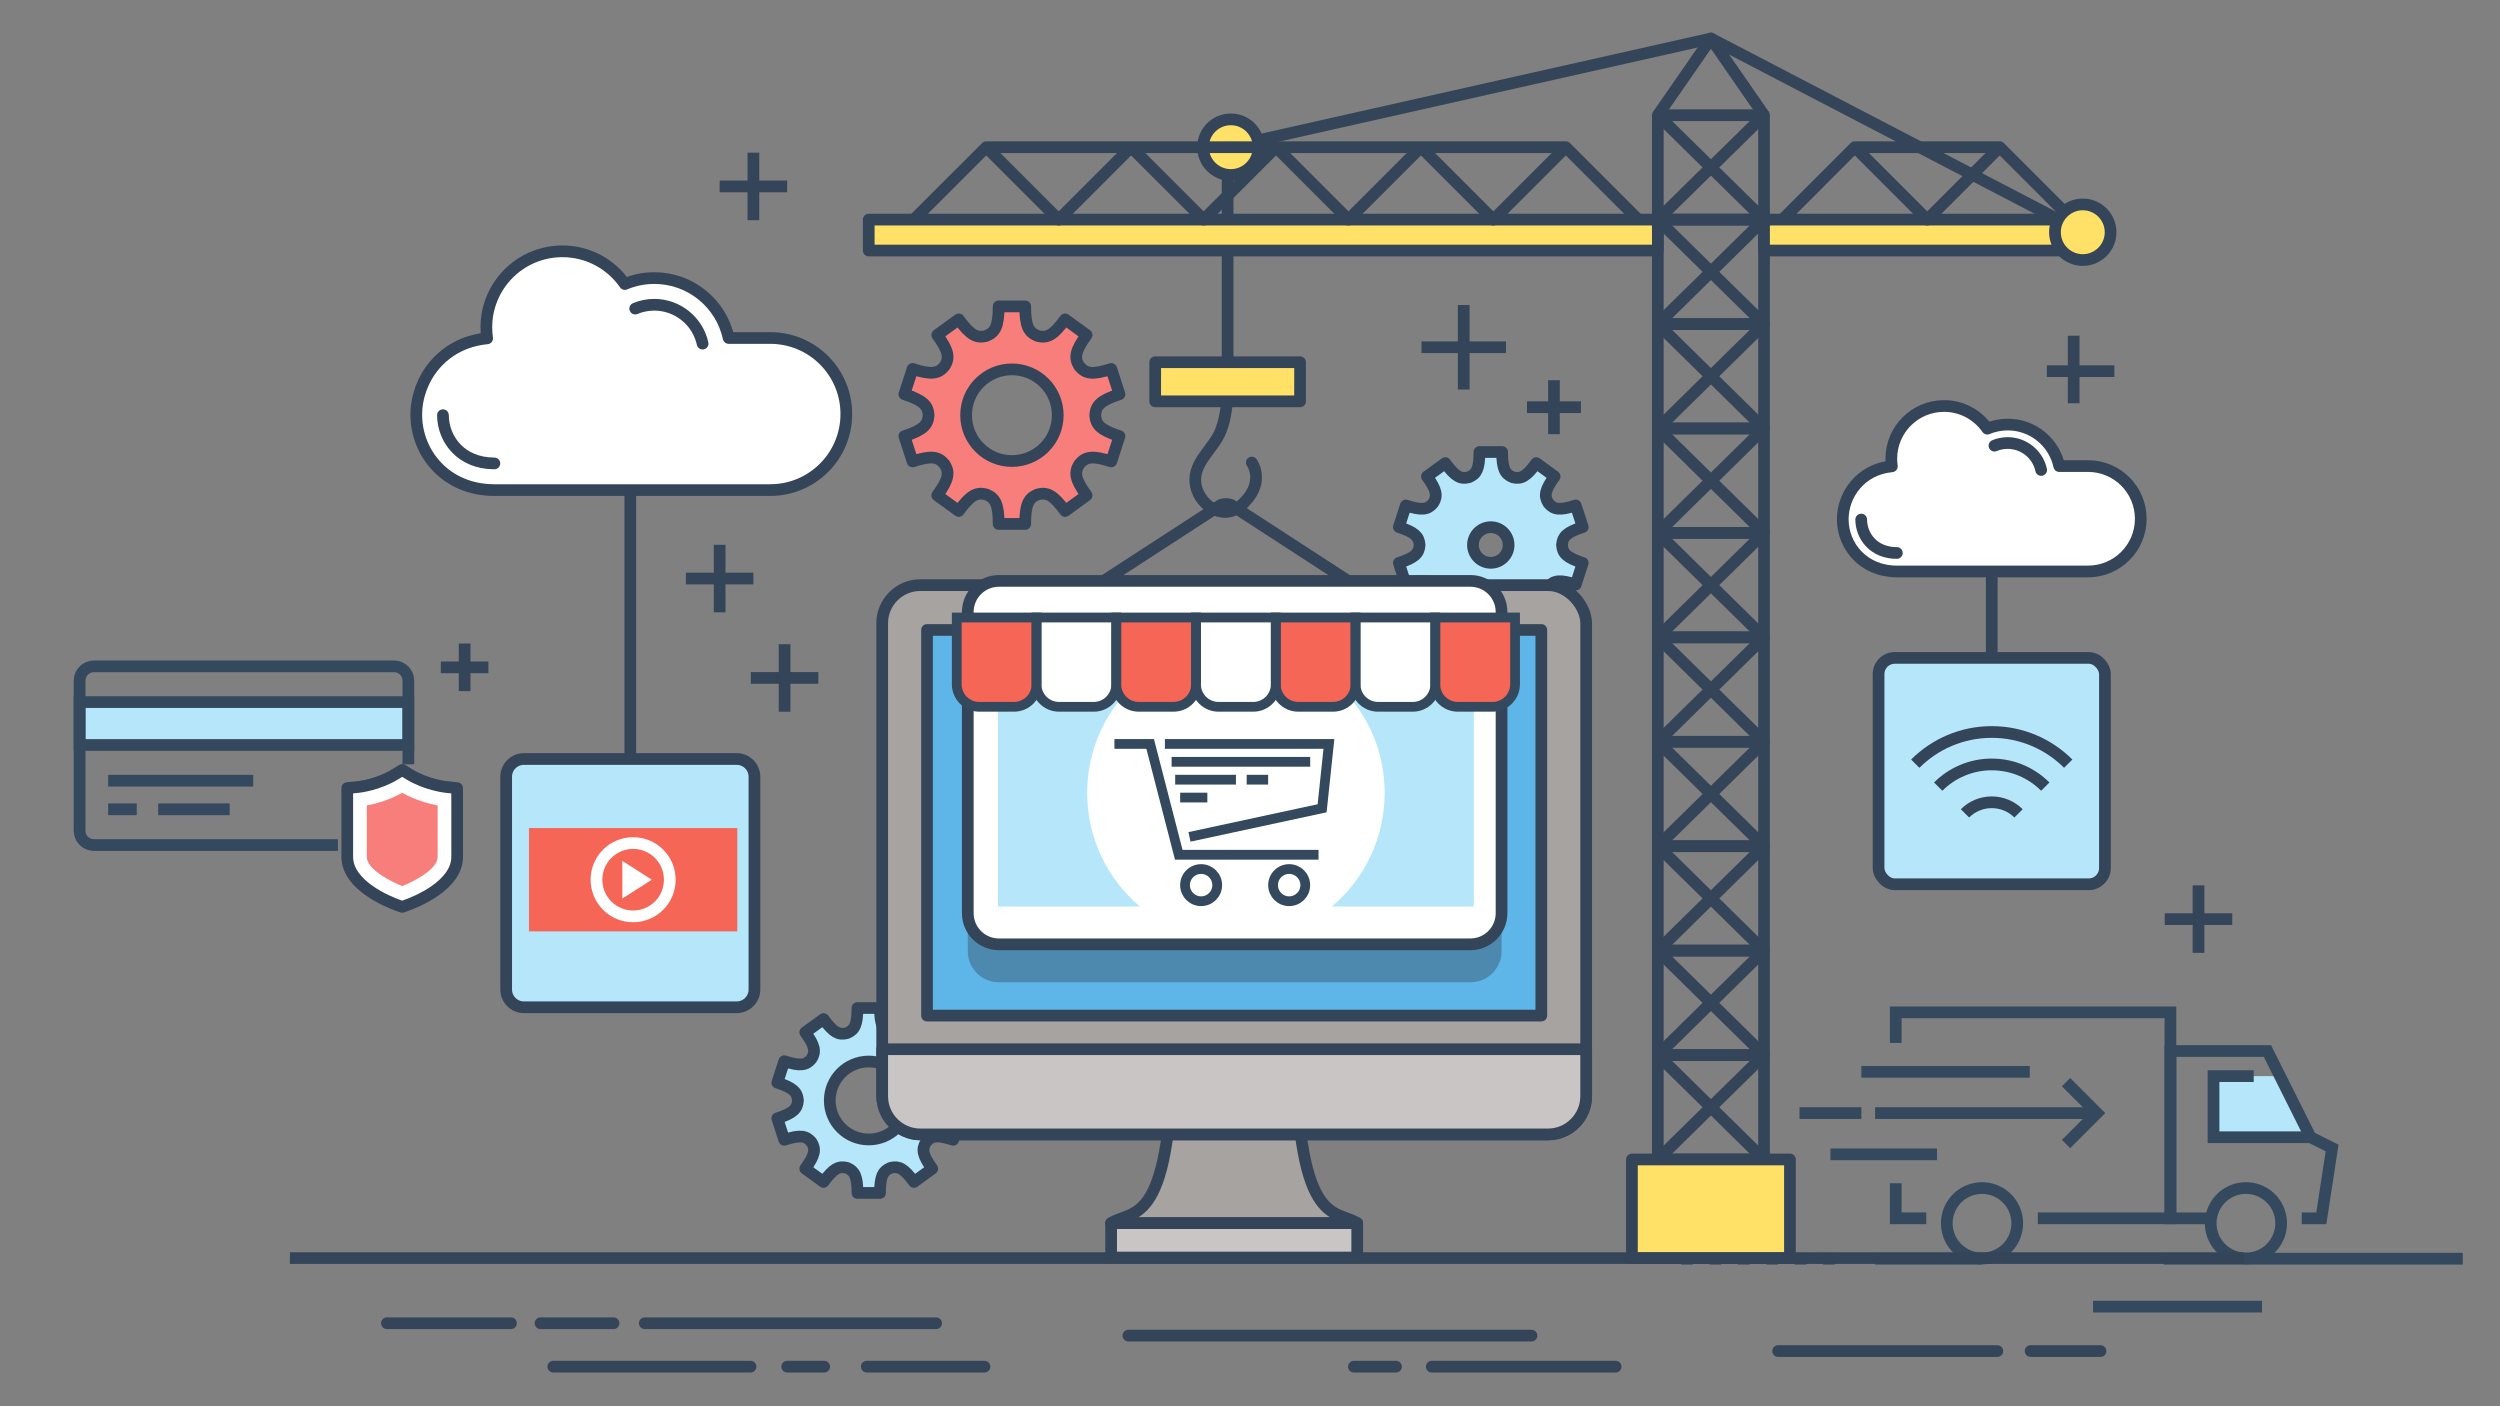 <?xml version="1.0" encoding="UTF-8"?><svg xmlns="http://www.w3.org/2000/svg" viewBox="0 0 1920 1080"><rect x="0" y="0" width="1920" height="1080" fill="#808080" stroke="none"/><defs><style>.cls-1{fill:#c8c5c4;}.cls-1,.cls-2,.cls-3,.cls-4,.cls-5,.cls-6,.cls-7,.cls-8,.cls-9,.cls-10,.cls-11{stroke:#354559;stroke-linejoin:round;}.cls-1,.cls-2,.cls-3,.cls-4,.cls-5,.cls-6,.cls-7,.cls-8,.cls-12,.cls-13,.cls-10,.cls-14,.cls-11{stroke-width:9px;}.cls-2{fill:#a7a3a1;}.cls-3,.cls-9{fill:#b6e6fa;}.cls-4,.cls-5,.cls-15{fill:#f87e7c;}.cls-4,.cls-8,.cls-9{stroke-linecap:round;}.cls-16,.cls-11{fill:#fff;}.cls-17,.cls-18,.cls-8,.cls-12,.cls-13,.cls-10,.cls-14{fill:none;}.cls-6{fill:#5db6e7;}.cls-19{isolation:isolate;}.cls-7{fill:#ffe167;}.cls-18{stroke-width:7.5px;}.cls-18,.cls-12,.cls-13,.cls-14{stroke-miterlimit:10;}.cls-18,.cls-12,.cls-14{stroke:#34495e;}.cls-20{fill:#354559;mix-blend-mode:multiply;opacity:.4;}.cls-9{stroke-width:4px;}.cls-21{fill:#b6e6fa;}.cls-12{stroke-dasharray:0 21.81;stroke-linecap:square;}.cls-13{stroke:#fff;}.cls-22{fill:#f56656;}</style></defs><g class="cls-19"><g id="_レイヤー_2"><g id="_レイヤー_1-2"><g id="_01"><rect class="cls-17" width="1920" height="1080"/><polygon class="cls-21" points="1730.85 826.47 1699.99 826.47 1699.99 873.39 1774.5 873.39 1751.03 826.47 1730.85 826.47"/><polyline class="cls-14" points="1455.93 800.98 1455.93 777.47 1666.88 777.47 1666.88 935.66 1565.05 935.66"/><polyline class="cls-14" points="1479.35 935.66 1455.93 935.66 1455.93 908.73"/><polyline class="cls-14" points="1767.73 935.66 1782.77 935.66 1791.05 881.67 1774.5 873.39 1741.38 807.17 1666.88 807.17 1666.88 935.66 1698.34 935.66"/><polyline class="cls-14" points="1774.5 873.39 1699.99 873.39 1699.99 826.47 1730.85 826.47"/><circle class="cls-14" cx="1522.15" cy="939.62" r="27.06" transform="translate(-174.6 373.16) rotate(-13.23)"/><line class="cls-14" x1="1429.53" y1="823.18" x2="1558.86" y2="823.18"/><line class="cls-14" x1="1440.09" y1="854.86" x2="1610.46" y2="854.86"/><polyline class="cls-14" points="1586.71 878.61 1610.46 854.86 1586.71 831.1"/><line class="cls-14" x1="1429.53" y1="854.86" x2="1382.02" y2="854.86"/><line class="cls-14" x1="1405.77" y1="886.53" x2="1487.6" y2="886.53"/><circle class="cls-14" cx="1724.83" cy="939.62" r="27.06" transform="translate(-169.22 419.53) rotate(-13.23)"/><line class="cls-14" x1="1522.15" y1="966.68" x2="1440.09" y2="966.68"/><line class="cls-14" x1="1661.62" y1="966.68" x2="1891.39" y2="966.68"/><line class="cls-14" x1="1607.44" y1="1003.5" x2="1737.25" y2="1003.5"/><line class="cls-12" x1="1404.63" y1="966.68" x2="1291.39" y2="966.68"/><path class="cls-3" d="M1199.65,418.8c0-.08,0-.16,0-.24s0-.16,0-.24c.46-6.18,3.6-9.54,15.9-13.53l-5.39-16.59c-12.33,4.01-16.84,3.13-20.85-1.64-.08-.12-.16-.23-.25-.35-3.26-5.27-2.69-9.83,4.91-20.29l-14.12-10.26c-7.58,10.43-11.74,12.4-17.74,10.95-.2-.07-.4-.14-.61-.21-5.65-2.35-7.85-6.41-7.85-19.26h-17.45c0,12.84-2.19,16.9-7.85,19.26-.2.06-.4.14-.61.21-6,1.45-10.16-.52-17.74-10.95l-14.11,10.26c7.6,10.46,8.17,15.02,4.91,20.29-.08.11-.16.23-.25.35-4.01,4.77-8.52,5.65-20.85,1.64l-5.39,16.59c12.3,4,15.44,7.35,15.9,13.53,0,.08,0,.16,0,.24s0,.16,0,.24c-.46,6.18-3.6,9.54-15.9,13.53l5.39,16.59c12.33-4.01,16.84-3.12,20.85,1.64.08.11.16.23.25.35,3.26,5.27,2.69,9.83-4.91,20.29l14.11,10.26c7.58-10.43,11.74-12.4,17.74-10.95.2.07.4.14.61.21,5.65,2.35,7.85,6.41,7.85,19.26h17.45c0-12.85,2.19-16.9,7.85-19.26.2-.06.4-.14.61-.21,6-1.45,10.16.52,17.74,10.95l14.12-10.26c-7.6-10.46-8.17-15.02-4.91-20.29.08-.12.16-.23.25-.35,4.01-4.77,8.52-5.65,20.85-1.64l5.39-16.59c-12.3-4-15.44-7.35-15.9-13.53ZM1144.93,432.24c-7.56,0-13.68-6.12-13.68-13.68s6.12-13.68,13.68-13.68,13.68,6.12,13.68,13.68-6.12,13.68-13.68,13.68Z"/><path class="cls-3" d="M721.6,845.42c0-.08,0-.16,0-.24s0-.16,0-.24c.46-6.15,3.58-9.48,15.81-13.45l-5.36-16.5c-12.26,3.98-16.74,3.11-20.73-1.63-.08-.11-.16-.23-.25-.35-3.24-5.24-2.68-9.78,4.88-20.18l-14.04-10.2c-7.54,10.37-11.68,12.33-17.64,10.89-.2-.07-.4-.14-.6-.2-5.62-2.34-7.81-6.37-7.81-19.15h-17.35c0,12.77-2.18,16.81-7.8,19.15-.2.06-.4.14-.6.2-5.96,1.44-10.1-.51-17.64-10.89l-14.04,10.2c7.56,10.4,8.13,14.94,4.88,20.18-.08.11-.16.23-.24.34-3.99,4.74-8.47,5.62-20.74,1.63l-5.36,16.5c12.23,3.97,15.35,7.31,15.81,13.46,0,.08,0,.16,0,.24s0,.16,0,.24c-.46,6.15-3.58,9.48-15.81,13.46l5.36,16.5c12.26-3.98,16.74-3.11,20.74,1.63.08.11.16.23.25.34,3.24,5.24,2.68,9.78-4.88,20.18l14.04,10.2c7.54-10.37,11.68-12.33,17.64-10.89.2.07.4.14.6.2,5.62,2.34,7.8,6.37,7.8,19.15h17.35c0-12.77,2.18-16.81,7.81-19.15.2-.06.4-.14.6-.2,5.96-1.44,10.1.51,17.64,10.89l14.04-10.2c-7.56-10.4-8.13-14.94-4.88-20.18.08-.11.16-.23.25-.35,3.99-4.74,8.47-5.61,20.73-1.63l5.36-16.5c-12.23-3.97-15.35-7.31-15.81-13.45ZM667.19,875.11c-16.53,0-29.93-13.4-29.93-29.93s13.4-29.93,29.93-29.93,29.93,13.4,29.93,29.93-13.4,29.93-29.93,29.93Z"/><polyline class="cls-10" points="1599.57 178.35 1314 29.58 942.82 113.03 942.82 293.2"/><circle class="cls-7" cx="945.28" cy="113.03" r="21.36"/><rect class="cls-10" x="1273.21" y="168.67" width="81.57" height="80.2"/><line class="cls-10" x1="1273.21" y1="168.67" x2="1354.78" y2="248.87"/><line class="cls-10" x1="1273.21" y1="248.87" x2="1354.78" y2="168.67"/><rect class="cls-10" x="1273.21" y="88.47" width="81.57" height="80.2"/><line class="cls-10" x1="1273.21" y1="88.47" x2="1354.78" y2="168.67"/><line class="cls-10" x1="1354.78" y1="88.47" x2="1273.21" y2="168.67"/><rect class="cls-10" x="1273.21" y="248.87" width="81.57" height="80.2"/><line class="cls-10" x1="1273.21" y1="248.87" x2="1354.78" y2="329.07"/><line class="cls-10" x1="1273.21" y1="329.07" x2="1354.78" y2="248.87"/><rect class="cls-10" x="1273.21" y="329.07" width="81.57" height="80.2"/><line class="cls-10" x1="1273.21" y1="329.07" x2="1354.78" y2="409.28"/><line class="cls-10" x1="1273.21" y1="409.28" x2="1354.78" y2="329.07"/><rect class="cls-10" x="1273.21" y="409.28" width="81.57" height="80.2"/><line class="cls-10" x1="1273.21" y1="409.28" x2="1354.78" y2="489.48"/><line class="cls-10" x1="1273.21" y1="489.48" x2="1354.78" y2="409.28"/><rect class="cls-10" x="1273.21" y="489.48" width="81.57" height="80.2"/><line class="cls-10" x1="1273.21" y1="489.48" x2="1354.78" y2="569.68"/><line class="cls-10" x1="1273.21" y1="569.68" x2="1354.78" y2="489.48"/><rect class="cls-10" x="1273.21" y="569.68" width="81.57" height="80.2"/><line class="cls-10" x1="1273.21" y1="569.68" x2="1354.78" y2="649.88"/><line class="cls-10" x1="1273.21" y1="649.88" x2="1354.78" y2="569.68"/><rect class="cls-10" x="1273.21" y="649.88" width="81.57" height="80.2"/><line class="cls-10" x1="1273.21" y1="649.88" x2="1354.78" y2="730.08"/><line class="cls-10" x1="1273.21" y1="730.08" x2="1354.78" y2="649.88"/><rect class="cls-10" x="1273.21" y="730.08" width="81.57" height="80.2"/><line class="cls-10" x1="1273.21" y1="730.08" x2="1354.78" y2="810.29"/><line class="cls-10" x1="1273.21" y1="810.29" x2="1354.78" y2="730.08"/><rect class="cls-10" x="1273.21" y="810.29" width="81.57" height="80.2"/><line class="cls-10" x1="1273.21" y1="810.29" x2="1354.78" y2="890.49"/><line class="cls-10" x1="1273.21" y1="890.49" x2="1354.78" y2="810.29"/><polyline class="cls-10" points="1273.21 88.47 1314 29.58 1354.78 88.47"/><rect class="cls-7" x="1253.31" y="890.49" width="121.37" height="75.73"/><rect class="cls-7" x="667.19" y="168.67" width="606.02" height="23.76"/><rect class="cls-7" x="1354.78" y="168.67" width="259.97" height="23.76"/><polyline class="cls-10" points="1258.17 168.67 1202.54 113.03 757.44 113.03 701.8 168.67"/><polyline class="cls-10" points="979.99 113.03 924.35 168.67 868.71 113.03"/><polyline class="cls-10" points="757.44 113.03 813.08 168.67 868.71 113.03"/><polyline class="cls-10" points="1091.26 113.03 1035.62 168.67 979.99 113.03"/><polyline class="cls-10" points="1202.54 113.03 1146.9 168.67 1091.26 113.03"/><polyline class="cls-10" points="1591.39 168.67 1535.75 113.03 1424.47 113.03 1368.84 168.67"/><polyline class="cls-10" points="1535.75 113.03 1480.11 168.67 1424.47 113.03"/><circle class="cls-7" cx="1599.57" cy="178.35" r="21.36"/><line class="cls-5" x1="222.64" y1="966.22" x2="1723.02" y2="966.22"/><path class="cls-2" d="M994.92,792.33c0,152.52,30.34,135.88,47.42,147.04h-189c17.09-11.16,47.42,5.48,47.42-147.04h94.15Z"/><rect class="cls-1" x="853.35" y="939.37" width="189" height="26.39"/><rect class="cls-2" x="677.52" y="449.38" width="540.66" height="421.85" rx="29.28" ry="29.28"/><path class="cls-1" d="M1218.17,841.94c0,16.11-13.18,29.28-29.28,29.28h-482.09c-16.11,0-29.28-13.18-29.28-29.28v-36.13h540.66v36.13Z"/><rect class="cls-6" x="711.95" y="483.81" width="471.78" height="296.16"/><line class="cls-10" x1="484.07" y1="300.53" x2="484.07" y2="671.37"/><path class="cls-11" d="M591.58,376.38c32.25,0,58.4-26.14,58.4-58.4s-26.14-58.4-58.4-58.4h-31.96c-5.68-26.3-29.07-46.01-57.07-46.01-8.03,0-15.69,1.62-22.65,4.56-10.55-15.18-28.1-25.12-47.98-25.12-32.25,0-58.4,26.14-58.4,58.4,0,2.87.22,5.69.61,8.45-34.76,3.27-54.63,31.76-54.42,59.18.23,29.21,22.81,57.35,59.96,57.35h211.91Z"/><path class="cls-8" d="M379.67,355.9c-25.73,0-39.35-18.63-39.49-37.03"/><path class="cls-8" d="M487.84,237c4.65-1.96,9.6-2.95,14.7-2.95,17.73,0,33.32,12.56,37.06,29.86"/><line class="cls-10" x1="1529.66" y1="390.32" x2="1529.66" y2="542.42"/><path class="cls-11" d="M1603.64,438.88c22.35,0,40.47-18.12,40.47-40.47s-18.12-40.47-40.47-40.47h-22.15c-3.94-18.23-20.14-31.88-39.55-31.88-5.57,0-10.87,1.13-15.7,3.16-7.31-10.52-19.47-17.41-33.25-17.41-22.35,0-40.47,18.12-40.47,40.47,0,1.99.15,3.94.42,5.85-24.09,2.27-37.86,22.01-37.71,41.01.16,20.24,15.81,39.74,41.55,39.74h146.86Z"/><path class="cls-8" d="M1456.77,424.69c-17.83,0-27.27-12.91-27.37-25.67"/><path class="cls-8" d="M1531.74,342.28c3.22-1.36,6.65-2.04,10.19-2.04,12.29,0,23.09,8.7,25.68,20.69"/><path class="cls-5" d="M841.16,319.15c0-.09,0-.19,0-.28s0-.19,0-.28c.54-7.23,4.22-11.15,18.6-15.83l-6.31-19.41c-14.42,4.69-19.7,3.66-24.39-1.92-.1-.13-.19-.27-.29-.41-3.82-6.16-3.15-11.5,5.74-23.74l-16.51-12c-8.87,12.2-13.73,14.51-20.75,12.81-.24-.08-.47-.16-.71-.24-6.61-2.75-9.18-7.5-9.18-22.52h-20.41c0,15.02-2.57,19.77-9.18,22.52-.24.08-.47.16-.71.24-7.01,1.7-11.88-.6-20.75-12.81l-16.51,12c8.89,12.24,9.56,17.57,5.74,23.74-.1.13-.19.27-.29.4-4.69,5.58-9.97,6.61-24.39,1.92l-6.31,19.41c14.38,4.67,18.06,8.6,18.6,15.83,0,.09,0,.19,0,.28s0,.19,0,.28c-.54,7.23-4.22,11.16-18.6,15.83l6.31,19.41c14.42-4.69,19.7-3.66,24.39,1.92.1.13.19.27.29.41,3.82,6.17,3.15,11.5-5.74,23.74l16.51,12c8.87-12.2,13.73-14.51,20.75-12.81.24.08.47.16.71.24,6.61,2.75,9.18,7.5,9.18,22.52h20.41c0-15.02,2.57-19.77,9.18-22.52.24-.08.47-.16.71-.24,7.01-1.7,11.88.6,20.75,12.81l16.51-12c-8.89-12.23-9.56-17.57-5.74-23.74.1-.13.19-.27.29-.41,4.69-5.57,9.97-6.6,24.39-1.92l6.31-19.41c-14.38-4.67-18.06-8.6-18.6-15.83ZM777.16,354.07c-19.44,0-35.2-15.76-35.2-35.2s15.76-35.2,35.2-35.2,35.2,15.76,35.2,35.2-15.76,35.2-35.2,35.2Z"/><line class="cls-10" x1="576.63" y1="520.67" x2="628.48" y2="520.67"/><line class="cls-10" x1="602.55" y1="494.74" x2="602.55" y2="546.59"/><line class="cls-10" x1="338.56" y1="512.53" x2="375.1" y2="512.53"/><line class="cls-10" x1="356.83" y1="494.26" x2="356.83" y2="530.8"/><line class="cls-10" x1="1571.98" y1="285.06" x2="1623.83" y2="285.06"/><line class="cls-10" x1="1592.58" y1="257.86" x2="1592.58" y2="309.71"/><line class="cls-10" x1="526.76" y1="444.32" x2="578.61" y2="444.32"/><line class="cls-10" x1="552.69" y1="418.4" x2="552.69" y2="470.25"/><line class="cls-10" x1="1172.7" y1="312.72" x2="1214.18" y2="312.72"/><line class="cls-10" x1="1193.44" y1="291.98" x2="1193.44" y2="333.46"/><line class="cls-10" x1="552.69" y1="143.17" x2="604.54" y2="143.17"/><line class="cls-10" x1="578.61" y1="117.25" x2="578.61" y2="169.1"/><line class="cls-10" x1="1662.52" y1="705.87" x2="1714.37" y2="705.87"/><line class="cls-10" x1="1688.45" y1="679.94" x2="1688.45" y2="731.79"/><line class="cls-10" x1="1091.68" y1="266.68" x2="1156.6" y2="266.68"/><line class="cls-10" x1="1124.14" y1="234.22" x2="1124.14" y2="299.14"/><line class="cls-4" x1="495.19" y1="1016.24" x2="718.92" y2="1016.24"/><line class="cls-4" x1="415.11" y1="1016.24" x2="471.2" y2="1016.24"/><line class="cls-4" x1="297.16" y1="1016.24" x2="392.42" y2="1016.24"/><line class="cls-4" x1="604.59" y1="1049.58" x2="632.98" y2="1049.58"/><line class="cls-4" x1="424.93" y1="1049.58" x2="576.41" y2="1049.58"/><line class="cls-4" x1="665.69" y1="1049.58" x2="756.08" y2="1049.58"/><line class="cls-4" x1="866.61" y1="1025.75" x2="1176.19" y2="1025.75"/><line class="cls-4" x1="1099.58" y1="1049.58" x2="1240.79" y2="1049.58"/><line class="cls-4" x1="1039.79" y1="1049.58" x2="1072.11" y2="1049.58"/><line class="cls-4" x1="1365.61" y1="1037.62" x2="1533.95" y2="1037.62"/><line class="cls-4" x1="1559.49" y1="1037.62" x2="1613.19" y2="1037.62"/><path class="cls-10" d="M818.51,465.07l119.17-77.39c2.47-.78,5.12-.78,7.59,0l119.16,77.39"/><path class="cls-20" d="M1129.29,475.3h-362.13c-13.2,0-23.9,10.7-23.9,23.9v231.31c0,13.2,10.7,23.9,23.9,23.9h362.13c13.2,0,23.9-10.7,23.9-23.9v-231.31c0-13.2-10.7-23.9-23.9-23.9Z"/><path class="cls-8" d="M942.82,293.2c0,12.68-.61,26-5.37,37.92-5.39,13.5-20.94,23.72-19.39,39.58,1.56,16.08,20.48,29.95,34.51,17.98,20.46-17.47,8.81-33.44,8.81-33.44"/><rect class="cls-7" x="887.18" y="278.19" width="111.27" height="30.02"/><path class="cls-3" d="M402.38,582.91h163.38c7.53,0,13.65,6.12,13.65,13.65v163.38c0,7.53-6.12,13.65-13.65,13.65h-163.38c-7.53,0-13.65-6.12-13.65-13.65v-163.38c0-7.53,6.12-13.65,13.65-13.65Z"/><rect class="cls-3" x="1442.74" y="505.27" width="173.85" height="173.85" rx="12.44" ry="12.44"/><path class="cls-11" d="M743.26,701.33c0,13.2,10.7,23.9,23.9,23.9h362.13c13.2,0,23.9-10.7,23.9-23.9v-188.04h-409.93v188.04Z"/><path class="cls-11" d="M1129.29,446.13h-362.13c-13.2,0-23.9,10.7-23.9,23.9v43.27h409.93v-43.27c0-13.2-10.7-23.9-23.9-23.9Z"/><path class="cls-10" d="M1588.4,586.5c-15.03-15.03-35.8-24.33-58.74-24.33s-43.7,9.3-58.74,24.33"/><path class="cls-10" d="M1550.22,624.67c-5.26-5.26-12.53-8.52-20.56-8.52s-15.3,3.25-20.56,8.52"/><path class="cls-10" d="M1570.78,604.12c-10.52-10.52-25.06-17.03-41.12-17.03s-30.59,6.51-41.12,17.03"/><polyline class="cls-18" points="1012.63 656.45 905.29 656.45 883.33 571.34 855.87 571.34"/><polyline class="cls-18" points="913.52 642.72 1015.38 620.76 1020.61 571.34 894.64 571.34"/><path class="cls-18" d="M910.1,679.78c0,6.82,5.53,12.36,12.36,12.36s12.36-5.53,12.36-12.36-5.53-12.36-12.36-12.36-12.36,5.53-12.36,12.36Z"/><path class="cls-18" d="M977.72,679.78c0,6.82,5.53,12.36,12.36,12.36s12.36-5.53,12.36-12.36-5.53-12.36-12.36-12.36-12.36,5.53-12.36,12.36Z"/><line class="cls-18" x1="902.54" y1="598.8" x2="949.21" y2="598.8"/><line class="cls-18" x1="906.35" y1="612.53" x2="927.25" y2="612.53"/><line class="cls-18" x1="957.45" y1="598.8" x2="973.93" y2="598.8"/><line class="cls-18" x1="899.79" y1="585.07" x2="1006.23" y2="585.07"/><path class="cls-21" d="M834.94,608.93c0-35.03,15.78-66.36,40.6-87.31h-109.09v174.62h109.09c-24.82-20.96-40.6-52.28-40.6-87.31Z"/><path class="cls-21" d="M1022.82,521.62c24.82,20.96,40.6,52.28,40.6,87.31s-15.78,66.36-40.6,87.31h109.09v-174.62h-109.09Z"/><path class="cls-22" d="M734.8,474.24h61.25v51.29c0,9.55-7.75,17.3-17.3,17.3h-26.66c-9.55,0-17.3-7.75-17.3-17.3v-51.29h0Z"/><path class="cls-16" d="M796.05,474.24h61.25v51.29c0,9.55-7.75,17.3-17.3,17.3h-26.66c-9.55,0-17.3-7.75-17.3-17.3v-51.29h0Z"/><path class="cls-22" d="M857.3,474.24h61.25v51.29c0,9.55-7.75,17.3-17.3,17.3h-26.66c-9.55,0-17.3-7.75-17.3-17.3v-51.29h0Z"/><path class="cls-16" d="M918.55,474.24h61.25v51.29c0,9.55-7.75,17.3-17.3,17.3h-26.66c-9.55,0-17.3-7.75-17.3-17.3v-51.29h0Z"/><path class="cls-22" d="M979.8,474.24h61.25v51.29c0,9.55-7.75,17.3-17.3,17.3h-26.66c-9.55,0-17.3-7.75-17.3-17.3v-51.29h0Z"/><path class="cls-22" d="M1102.31,474.24h61.25v51.29c0,9.55-7.75,17.3-17.3,17.3h-26.66c-9.55,0-17.3-7.75-17.3-17.3v-51.29h0Z"/><path class="cls-16" d="M1041.06,474.24h61.25v51.29c0,9.55-7.75,17.3-17.3,17.3h-26.66c-9.55,0-17.3-7.75-17.3-17.3v-51.29h0Z"/><path class="cls-18" d="M734.8,474.24h61.25v51.29c0,9.55-7.75,17.3-17.3,17.3h-26.66c-9.55,0-17.3-7.75-17.3-17.3v-51.29h0Z"/><path class="cls-18" d="M796.05,474.24h61.25v51.29c0,9.55-7.75,17.3-17.3,17.3h-26.66c-9.55,0-17.3-7.75-17.3-17.3v-51.29h0Z"/><path class="cls-18" d="M857.3,474.24h61.25v51.29c0,9.55-7.75,17.3-17.3,17.3h-26.66c-9.55,0-17.3-7.75-17.3-17.3v-51.29h0Z"/><path class="cls-18" d="M918.55,474.24h61.25v51.29c0,9.55-7.75,17.3-17.3,17.3h-26.66c-9.55,0-17.3-7.75-17.3-17.3v-51.29h0Z"/><path class="cls-18" d="M979.8,474.24h61.25v51.29c0,9.55-7.75,17.3-17.3,17.3h-26.66c-9.55,0-17.3-7.75-17.3-17.3v-51.29h0Z"/><path class="cls-18" d="M1041.06,474.24h61.25v51.29c0,9.55-7.75,17.3-17.3,17.3h-26.66c-9.55,0-17.3-7.75-17.3-17.3v-51.29h0Z"/><path class="cls-18" d="M1102.31,474.24h61.25v51.29c0,9.55-7.75,17.3-17.3,17.3h-26.66c-9.55,0-17.3-7.75-17.3-17.3v-51.29h0Z"/><rect class="cls-9" x="61.12" y="539.21" width="252.51" height="32.94"/><path class="cls-14" d="M313.63,587v-64.26c0-6.06-4.91-10.98-10.98-10.98H72.1c-6.06,0-10.98,4.92-10.98,10.98v115.28c0,6.06,4.92,10.98,10.98,10.98h187.45"/><rect class="cls-14" x="61.12" y="539.21" width="252.51" height="32.94"/><line class="cls-14" x1="83.08" y1="599.59" x2="194.48" y2="599.59"/><line class="cls-14" x1="83.08" y1="621.55" x2="105.03" y2="621.55"/><line class="cls-14" x1="121.5" y1="621.55" x2="176.4" y2="621.55"/><path class="cls-11" d="M305.54,695.27c-6.49-2.32-38.85-15.01-38.85-37.21v-52.83l9-.9c.12-.01,14.81-1.65,27.96-9.77l5.25-3.24,5.25,3.24c13.15,8.12,27.84,9.75,27.98,9.77l8.94.95.03,9v43.78c0,22.2-32.36,34.89-38.85,37.21l-3.37,1.2-3.37-1.2Z"/><path class="cls-15" d="M308.91,680.51c-8.59-3.4-27.21-12.76-27.21-22.44v-39.49c5.86-1.09,16.58-3.73,27.21-9.7,10.63,5.97,21.35,8.61,27.21,9.7v39.49c0,9.68-18.62,19.05-27.21,22.44Z"/><rect class="cls-22" x="406.24" y="635.95" width="160" height="79.34"/><circle class="cls-13" cx="486.24" cy="675.62" r="28.16" transform="translate(-335.32 541.71) rotate(-45)"/><path class="cls-16" d="M500.26,675.44c.13.09.13.28,0,.37l-11.02,7.06-10.97,7.03c-.14.09-.33-.01-.33-.18v-28.19c0-.17.19-.28.33-.18l10.97,7.03,11.02,7.06Z"/></g></g></g></g></svg>